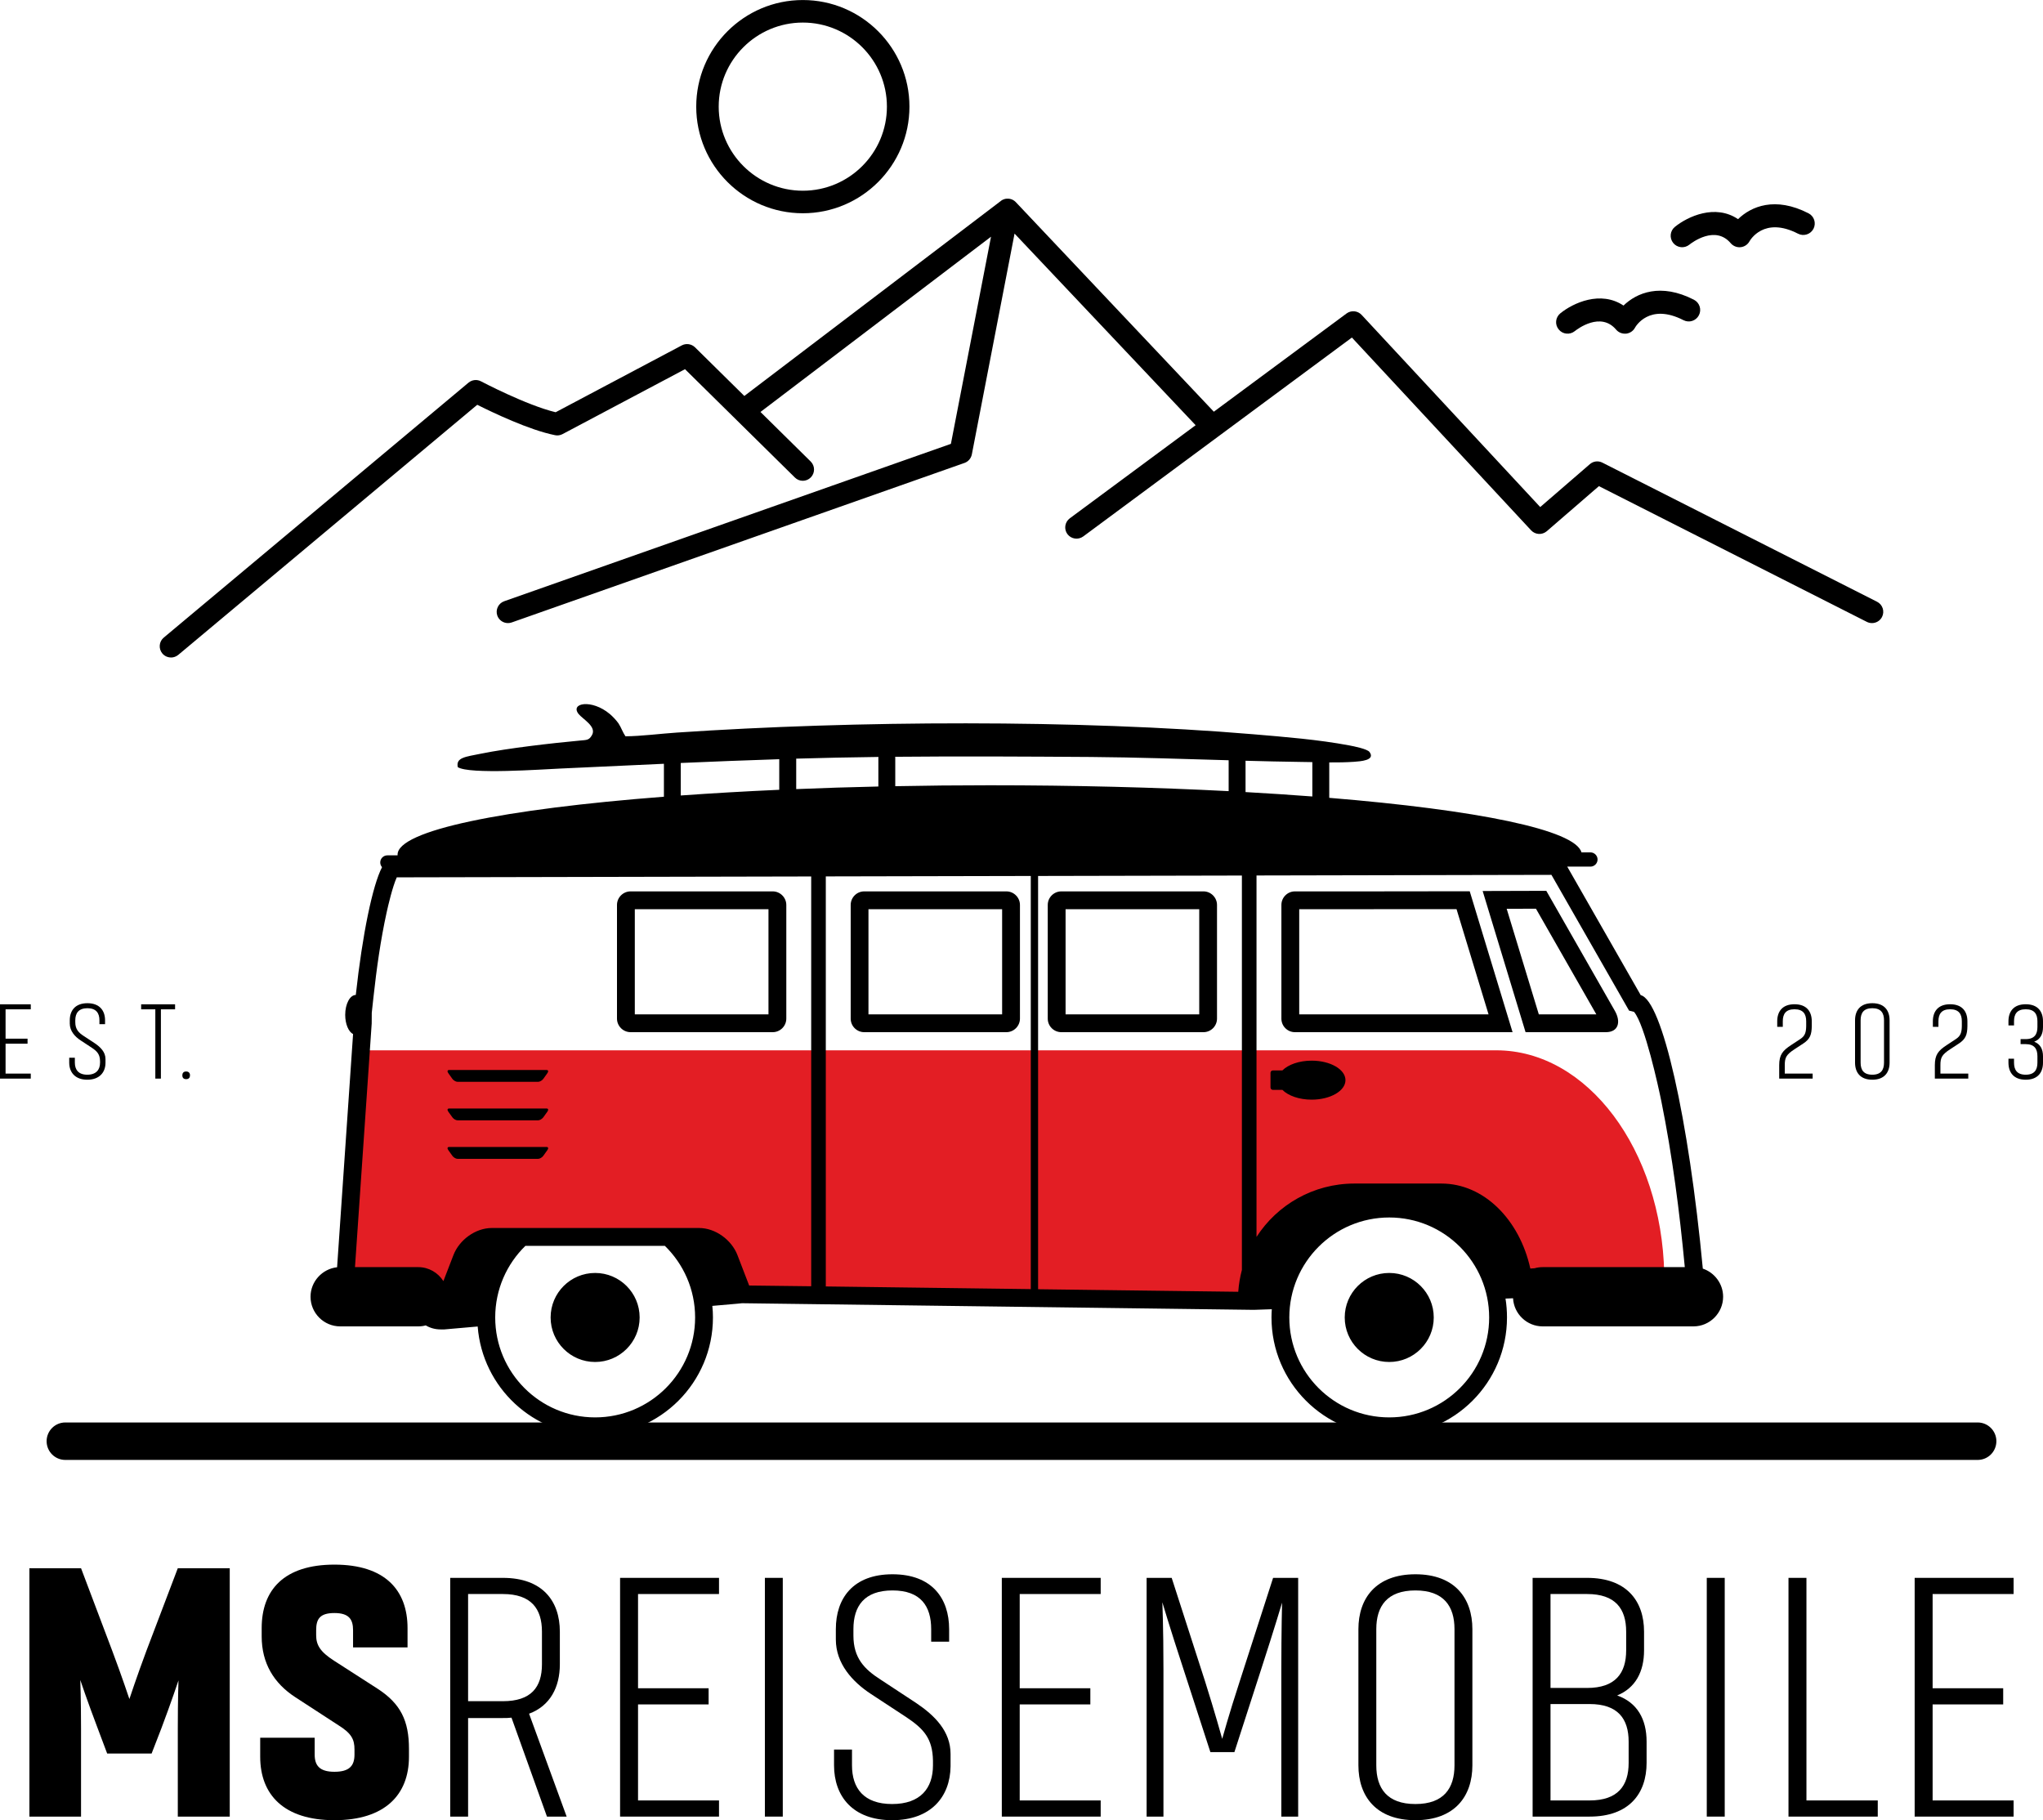 <?xml version="1.0" encoding="UTF-8"?>
<!-- Creator: CorelDRAW 2017 -->
<svg xmlns="http://www.w3.org/2000/svg" xmlns:xlink="http://www.w3.org/1999/xlink" xml:space="preserve" width="330px" height="294px" version="1.1" shape-rendering="geometricPrecision" text-rendering="geometricPrecision" image-rendering="optimizeQuality" fill-rule="evenodd" clip-rule="evenodd" viewBox="0 0 330 293.99">
 <g id="Ebene_x0020_1">
  <path fill="#E31E24" d="M58.94 169.64l97.85 0 84.89 0c14.73,0 26.72,16.06 27.14,36.07l-10.74 0 0 3.51 -16.27 0 0 -13.22 -35 0 0 13.22 -6.49 0 -0.09 0.46 -35.77 -0.46 -7.67 0 -42.5 0 0 -9.63 -36.52 0 0 9.63 -21.87 0 3.04 -39.58z"></path>
  <path fill="black" fill-rule="nonzero" d="M17.31 283.22l7.18 0 1.57 -4.05c1.62,-4.29 2.77,-7.76 2.77,-7.76 0,0 -0.11,3.07 -0.11,7.76l0 14.24 8.39 0 0 -40.12 -8.39 0 -5.04 13.26c-1.56,4.17 -2.78,7.87 -2.78,7.87 0,0 -1.21,-3.65 -2.78,-7.82l-5.03 -13.31 -8.34 0 0 40.12 8.34 0 0 -14.18c0,-4.64 -0.12,-7.88 -0.12,-7.88 0,0 1.1,3.3 2.84,7.88l1.5 3.99z"></path>
  <path id="1" fill="black" fill-rule="nonzero" d="M54.66 278.65c2.14,1.33 2.6,2.31 2.6,3.93l0 0.81c0,1.8 -0.81,2.78 -3.24,2.78 -2.43,0 -3.19,-1.04 -3.19,-2.78l0 -2.72 -8.8 0 0 3.07c0,6.14 3.83,10.25 11.99,10.25 8.16,0 12.04,-4.11 12.04,-10.25l0 -1.27c0,-4.52 -1.33,-7.3 -5.09,-9.73l-7.01 -4.51c-2.26,-1.45 -2.89,-2.55 -2.89,-4.12l0 -0.81c0,-1.79 0.58,-2.77 2.95,-2.77 2.37,0 3.01,1.04 3.01,2.77l0 2.78 8.8 0 0 -3.12c0,-6.14 -3.65,-10.25 -11.81,-10.25 -8.16,0 -11.75,4.11 -11.75,10.25l0 1.33c0,4.34 1.96,7.58 5.44,9.84l6.95 4.52z"></path>
  <path id="2" fill="black" fill-rule="nonzero" d="M81.23 277.49c0.46,0 0.92,0 1.39,-0.06l5.73 15.98 3.18 0 -6.07 -16.62c3.41,-1.27 4.97,-4.28 4.97,-7.99l0 -5.26c0,-4.98 -2.83,-8.69 -9.2,-8.69l-8.51 0 0 38.56 2.89 0 0 -15.92 5.62 0zm0 -20.03c4.57,0 6.31,2.37 6.31,6.08l0 5.26c0,3.71 -1.74,5.97 -6.31,5.97l-5.62 0 0 -17.31 5.62 0z"></path>
  <polygon id="3" fill="black" fill-rule="nonzero" points="116.14,290.8 103.06,290.8 103.06,275.29 114.46,275.29 114.46,272.68 103.06,272.68 103.06,257.46 116.14,257.46 116.14,254.85 100.16,254.85 100.16,293.41 116.14,293.41 "></polygon>
  <polygon id="4" fill="black" fill-rule="nonzero" points="126.44,293.41 126.44,254.85 123.55,254.85 123.55,293.41 "></polygon>
  <path id="5" fill="black" fill-rule="nonzero" d="M146.42 277.37c2.78,1.86 4.22,3.42 4.28,7.01l0 0.75c0,3.71 -2.03,6.25 -6.6,6.25 -4.57,0 -6.48,-2.54 -6.48,-6.25l0 -2.55 -2.9 0 0 2.55c0,4.98 3.01,8.86 9.38,8.86 6.25,0 9.38,-3.76 9.44,-8.69l0 -2.02c0,-3.65 -2.55,-6.2 -5.56,-8.22l-5.73 -3.77c-2.61,-1.67 -4.4,-3.47 -4.4,-7.12l0 -1.04c0,-3.7 1.74,-6.25 6.31,-6.25 4.57,0 6.25,2.55 6.25,6.25l0 2.03 2.9 0 0 -2.03c0,-4.98 -2.78,-8.86 -9.15,-8.86 -6.37,0 -9.15,3.88 -9.15,8.86l0 1.68c0,3.88 2.67,6.83 5.68,8.8l5.73 3.76z"></path>
  <polygon id="6" fill="black" fill-rule="nonzero" points="177.79,290.8 164.71,290.8 164.71,275.29 176.12,275.29 176.12,272.68 164.71,272.68 164.71,257.46 177.79,257.46 177.79,254.85 161.82,254.85 161.82,293.41 177.79,293.41 "></polygon>
  <path id="7" fill="black" fill-rule="nonzero" d="M195.51 282.99l3.88 0 4.34 -13.43c2.09,-6.43 3.36,-10.71 3.36,-10.71 0,0 -0.12,4.51 -0.12,10.77l0 23.79 2.72 0 0 -38.56 -4.05 0 -5.38 16.68c-1.74,5.32 -2.84,9.32 -2.84,9.32 0,0 -1.22,-4.4 -2.78,-9.32l-5.38 -16.68 -4.05 0 0 38.56 2.72 0 0 -23.79c0,-6.78 -0.18,-10.83 -0.18,-10.83 0,0 1.16,3.94 3.42,10.83l4.34 13.37z"></path>
  <path id="8" fill="black" fill-rule="nonzero" d="M237.83 263.13c0,-4.98 -2.84,-8.86 -9.2,-8.86 -6.37,0 -9.21,3.88 -9.21,8.86l0 22c0,4.98 2.84,8.86 9.21,8.86 6.36,0 9.2,-3.88 9.2,-8.86l0 -22zm-2.89 22c0,3.71 -1.74,6.25 -6.31,6.25 -4.58,0 -6.32,-2.54 -6.32,-6.25l0 -22c0,-3.7 1.74,-6.25 6.32,-6.25 4.57,0 6.31,2.55 6.31,6.25l0 22z"></path>
  <path id="9" fill="black" fill-rule="nonzero" d="M247.56 254.85l0 38.56 9.2 0c6.37,0 9.21,-3.71 9.21,-8.68l0 -3.42c0,-3.65 -1.51,-6.31 -4.75,-7.47 2.95,-1.21 4.34,-3.82 4.34,-7.29l0 -3.01c0,-4.98 -2.84,-8.69 -9.2,-8.69l-8.8 0zm8.8 2.61c4.57,0 6.31,2.37 6.31,6.08l0 3.01c0,3.7 -1.74,6.08 -6.31,6.08l-5.91 0 0 -15.17 5.91 0zm0.4 17.77c4.57,0 6.31,2.37 6.31,6.08l0 3.42c0,3.7 -1.74,6.07 -6.31,6.07l-6.31 0 0 -15.57 6.31 0z"></path>
  <polygon id="10" fill="black" fill-rule="nonzero" points="278.59,293.41 278.59,254.85 275.69,254.85 275.69,293.41 "></polygon>
  <polygon id="11" fill="black" fill-rule="nonzero" points="303.31,290.8 291.79,290.8 291.79,254.85 288.89,254.85 288.89,293.41 303.31,293.41 "></polygon>
  <polygon id="12" fill="black" fill-rule="nonzero" points="325.25,290.8 312.17,290.8 312.17,275.29 323.57,275.29 323.57,272.68 312.17,272.68 312.17,257.46 325.25,257.46 325.25,254.85 309.27,254.85 309.27,293.41 325.25,293.41 "></polygon>
  <path fill="black" fill-rule="nonzero" d="M319.45 235.8l-308.9 0c-1.67,0 -3.02,-1.35 -3.02,-3.03 0,-1.66 1.35,-3.02 3.02,-3.02l78.12 0c2.24,1.16 4.77,1.82 7.46,1.82 2.69,0 5.23,-0.66 7.46,-1.82l113.35 0c2.23,1.16 4.77,1.82 7.46,1.82 2.69,0 5.23,-0.66 7.46,-1.82l87.59 0c1.67,0 3.02,1.36 3.02,3.02 0,1.68 -1.35,3.03 -3.02,3.03z"></path>
  <path fill="black" fill-rule="nonzero" d="M27.62 106.19c-0.52,0 -1.04,-0.22 -1.4,-0.65 -0.64,-0.77 -0.54,-1.92 0.23,-2.56l49.23 -41.18c0.57,-0.47 1.37,-0.56 2.02,-0.21 0.08,0.04 7.29,3.84 12.05,4.99l20.38 -10.8c0.7,-0.37 1.56,-0.24 2.13,0.31l7.97 7.86 41.44 -31.5 0.01 -0.01 0.02 -0.02 0.01 0 0.02 -0.02 0.01 -0.01 0.01 0 0.03 -0.02 0 0 0.02 -0.02 0.02 -0.01 0.01 0 0.03 -0.02 0 0 0.02 -0.02 0.02 0 0.01 -0.01 0.03 -0.01 0 -0.01 0.03 -0.01 0.01 -0.01 0.01 0 0.03 -0.02 0 0 0.03 -0.01 0.02 0 0.01 -0.01 0.03 -0.01 0 0 0.03 -0.01 0.01 -0.01 0.02 0 0.02 -0.01 0.01 0 0.03 -0.01 0 -0.01 0.03 0 0.02 -0.01 0.01 0 0.03 -0.01 0 0 0.03 -0.01 0.01 0 0.05 -0.01 0 0 0.04 -0.01 0 0 0.03 0 0.01 0 0.02 -0.01 0.03 0 0 0 0.03 0 0.01 -0.01 0.02 0 0.09 0 0.02 0 0.01 0c0.53,-0.02 1.05,0.2 1.42,0.62l31.93 33.79 21.44 -15.87c0.75,-0.55 1.79,-0.45 2.42,0.22l28.86 31.05 8.02 -6.93c0.56,-0.49 1.35,-0.58 2.01,-0.25l44.39 22.48c0.89,0.46 1.25,1.55 0.79,2.45 -0.32,0.63 -0.96,0.99 -1.62,0.99 -0.28,0 -0.56,-0.06 -0.82,-0.19l-43.29 -21.93 -8.42 7.28c-0.75,0.64 -1.86,0.58 -2.53,-0.14l-28.95 -31.14 -43.4 32.13c-0.81,0.59 -1.95,0.42 -2.55,-0.38 -0.6,-0.81 -0.42,-1.95 0.38,-2.55l20.33 -15.04 -29.25 -30.95 -6.9 35.67c-0.13,0.64 -0.58,1.16 -1.18,1.37l-73.15 25.77c-0.2,0.07 -0.4,0.1 -0.6,0.1 -0.75,0 -1.45,-0.46 -1.72,-1.21 -0.33,-0.95 0.17,-1.99 1.12,-2.32l72.15 -25.42 6.48 -33.46 -37.24 28.31 8.11 8c0.72,0.71 0.72,1.86 0.02,2.57 -0.7,0.72 -1.86,0.73 -2.57,0.02l-17.75 -17.5 -19.79 10.49c-0.36,0.19 -0.8,0.26 -1.2,0.17 -4.18,-0.83 -10.13,-3.69 -12.57,-4.91l-48.3 40.4c-0.35,0.28 -0.76,0.42 -1.17,0.42z"></path>
  <path fill="black" fill-rule="nonzero" d="M129.68 3.64c-7.49,0 -13.59,6.09 -13.59,13.58 0,7.49 6.1,13.58 13.59,13.58 7.49,0 13.58,-6.09 13.58,-13.58 0,-7.49 -6.09,-13.58 -13.58,-13.58zm0 30.8c-9.5,0 -17.22,-7.72 -17.22,-17.22 0,-9.5 7.72,-17.22 17.22,-17.22 9.49,0 17.22,7.72 17.22,17.22 0,9.5 -7.73,17.22 -17.22,17.22z"></path>
  <path fill="black" fill-rule="nonzero" d="M262.47 53.89c-0.55,0 -1.06,-0.23 -1.42,-0.65 -2.5,-2.96 -6.27,-0.09 -6.68,0.24 -0.8,0.64 -1.97,0.52 -2.6,-0.28 -0.65,-0.79 -0.53,-1.95 0.27,-2.6 2.06,-1.67 6.5,-3.73 10.2,-1.25 2.11,-2.05 5.99,-3.71 11.38,-0.94 0.91,0.47 1.27,1.59 0.8,2.5 -0.47,0.91 -1.58,1.27 -2.49,0.8 -5.53,-2.84 -7.75,1.05 -7.84,1.22 -0.29,0.54 -0.83,0.89 -1.44,0.96 -0.06,0 -0.12,0 -0.18,0zm18.5 -13.96c-0.54,0 -1.06,-0.24 -1.41,-0.65 -2.5,-2.96 -6.27,-0.1 -6.69,0.24 -0.8,0.64 -1.96,0.51 -2.6,-0.28 -0.64,-0.8 -0.52,-1.96 0.27,-2.6 2.07,-1.68 6.51,-3.74 10.2,-1.25 2.12,-2.06 5.99,-3.71 11.39,-0.94 0.91,0.47 1.26,1.58 0.8,2.49 -0.47,0.91 -1.59,1.27 -2.5,0.8 -5.52,-2.84 -7.74,1.06 -7.84,1.23 -0.29,0.53 -0.83,0.89 -1.43,0.95 -0.06,0.01 -0.13,0.01 -0.19,0.01z"></path>
  <polygon fill="black" fill-rule="nonzero" points="4.97,173.4 0.9,173.4 0.9,168.57 4.45,168.57 4.45,167.76 0.9,167.76 0.9,163.02 4.97,163.02 4.97,162.21 0,162.21 0,174.21 4.97,174.21 "></polygon>
  <path id="1" fill="black" fill-rule="nonzero" d="M14.82 169.22c0.87,0.58 1.32,1.06 1.34,2.18l0 0.23c0,1.15 -0.63,1.95 -2.06,1.95 -1.42,0 -2.01,-0.8 -2.01,-1.95l0 -0.79 -0.91 0 0 0.79c0,1.55 0.94,2.76 2.92,2.76 1.95,0 2.92,-1.17 2.94,-2.7l0 -0.63c0,-1.14 -0.8,-1.93 -1.73,-2.56l-1.78 -1.17c-0.81,-0.52 -1.37,-1.08 -1.37,-2.22l0 -0.32c0,-1.15 0.54,-1.95 1.96,-1.95 1.42,0 1.94,0.8 1.94,1.95l0 0.63 0.91 0 0 -0.63c0,-1.55 -0.87,-2.76 -2.85,-2.76 -1.98,0 -2.85,1.21 -2.85,2.76l0 0.52c0,1.21 0.83,2.13 1.77,2.74l1.78 1.17z"></path>
  <polygon id="2" fill="black" fill-rule="nonzero" points="25.09,174.21 25.99,174.21 25.99,163.02 28.28,163.02 28.28,162.21 22.8,162.21 22.8,163.02 25.09,163.02 "></polygon>
  <path id="3" fill="black" fill-rule="nonzero" d="M30.06 173.06c-0.43,0 -0.61,0.27 -0.61,0.63 0,0.34 0.18,0.61 0.61,0.61 0.45,0 0.63,-0.27 0.63,-0.61 0,-0.36 -0.18,-0.63 -0.63,-0.63z"></path>
  <path fill="black" fill-rule="nonzero" d="M291.28 168.54c1.1,-0.73 1.35,-1.43 1.37,-2.81l0 -0.78c0,-1.55 -0.81,-2.75 -2.79,-2.75 -1.98,0 -2.79,1.2 -2.79,2.75l0 0.9 0.9 0 0 -0.9c0,-1.15 0.46,-1.94 1.89,-1.94 1.42,0 1.89,0.79 1.89,1.94l0 0.78c-0.02,0.97 -0.16,1.58 -0.97,2.1l-1.43 0.94c-1.42,0.92 -1.96,1.6 -1.96,3.28l0 2.16 5.4 0 0 -0.81 -4.5 0 0 -1.37c0,-1.19 0.22,-1.68 1.57,-2.56l1.42 -0.93z"></path>
  <path id="1" fill="black" fill-rule="nonzero" d="M305.22 164.79c0,-1.55 -0.81,-2.76 -2.79,-2.76 -1.98,0 -2.79,1.21 -2.79,2.76l0 6.84c0,1.55 0.81,2.76 2.79,2.76 1.98,0 2.79,-1.21 2.79,-2.76l0 -6.84zm-4.68 0c0,-1.15 0.46,-1.95 1.89,-1.95 1.42,0 1.89,0.8 1.89,1.95l0 6.84c0,1.15 -0.47,1.95 -1.89,1.95 -1.43,0 -1.89,-0.8 -1.89,-1.95l0 -6.84z"></path>
  <path id="2" fill="black" fill-rule="nonzero" d="M316.42 168.54c1.1,-0.73 1.35,-1.43 1.37,-2.81l0 -0.78c0,-1.55 -0.81,-2.75 -2.79,-2.75 -1.98,0 -2.79,1.2 -2.79,2.75l0 0.9 0.9 0 0 -0.9c0,-1.15 0.47,-1.94 1.89,-1.94 1.42,0 1.89,0.79 1.89,1.94l0 0.78c-0.02,0.97 -0.16,1.58 -0.97,2.1l-1.43 0.94c-1.42,0.92 -1.96,1.6 -1.96,3.28l0 2.16 5.4 0 0 -0.81 -4.5 0 0 -1.37c0,-1.19 0.22,-1.68 1.57,-2.56l1.42 -0.93z"></path>
  <path id="3" fill="black" fill-rule="nonzero" d="M324.42 171l0 0.63c0,1.55 0.81,2.76 2.79,2.76 1.98,0 2.79,-1.21 2.79,-2.76l0 -1.04c0,-1.12 -0.43,-1.96 -1.42,-2.34 0.99,-0.38 1.42,-1.23 1.42,-2.36l0 -0.94c0,-1.55 -0.81,-2.75 -2.79,-2.75 -1.98,0 -2.79,1.2 -2.79,2.75l0 0.67 0.9 0 0 -0.67c0,-1.15 0.47,-1.94 1.89,-1.94 1.42,0 1.89,0.79 1.89,1.94l0 0.94c0,1.15 -0.47,1.94 -1.89,1.94l-0.83 0 0 0.81 0.83 0c1.42,0 1.89,0.8 1.89,1.95l0 1.04c0,1.15 -0.47,1.95 -1.89,1.95 -1.42,0 -1.89,-0.8 -1.89,-1.95l0 -0.63 -0.9 0z"></path>
  <path fill="black" d="M214.71 128.86l0 -5.72c1.34,0.01 2.67,-0.01 4,-0.1 0.99,-0.08 3.52,-0.21 2.5,-1.59 -0.36,-0.48 -2.48,-0.91 -3.28,-1.06 -5.02,-0.94 -10.33,-1.36 -15.51,-1.8 -28.38,-2.39 -64.23,-2.22 -93.09,-0.27 -2.6,0.17 -5.8,0.59 -8.3,0.6 -0.44,-0.63 -0.69,-1.42 -1.11,-2.06 -0.36,-0.53 -0.98,-1.17 -1.42,-1.54 -2.93,-2.46 -6.48,-1.78 -5.03,0.01 0.67,0.83 2.92,2.01 2.16,3.38 -0.49,0.87 -0.81,0.79 -2.05,0.91 -4.49,0.42 -11.47,1.21 -15.9,2.11 -2.5,0.51 -4.06,0.61 -3.74,2.17 1.84,1.22 13.76,0.35 16.59,0.23 5.59,-0.26 11.15,-0.52 16.71,-0.77l0 5.32c-25.92,2 -43.02,5.45 -43.02,9.35l0 0.12 -1.65 0c-0.63,0 -1.15,0.51 -1.15,1.15l0 0c0,0.29 0.11,0.55 0.29,0.76 -1.53,2.94 -3.17,10.84 -4.24,20.64l0 0c-0.94,0 -1.71,1.44 -1.71,3.21l0 0c0,1.49 0.54,2.74 1.27,3.11l-2.58 37.66c-2.39,0.26 -4.29,2.3 -4.29,4.76l0 0c0,2.64 2.15,4.79 4.79,4.79l12.62 0c0.41,0 0.81,-0.05 1.2,-0.16 0.7,0.42 1.52,0.65 2.39,0.65l0.62 0 5.38 -0.47c0.75,9.82 8.96,17.56 18.97,17.56 10.51,0 19.03,-8.52 19.03,-19.02 0,-0.63 -0.03,-1.25 -0.1,-1.87l4 -0.35 0.8 -0.08 82.67 1.07 2.9 -0.1c-0.03,0.44 -0.05,0.88 -0.05,1.33 0,10.5 8.52,19.02 19.02,19.02 10.51,0 19.02,-8.52 19.02,-19.02 0,-1.04 -0.08,-2.06 -0.24,-3.05l1.22 -0.05c0.13,2.52 2.23,4.54 4.78,4.54l24.36 0c2.64,0 4.79,-2.16 4.79,-4.79l0 0c0,-2.09 -1.38,-3.9 -3.28,-4.54 -2.28,-24.24 -6.58,-43.33 -10.03,-44.17l-11.87 -20.76 0.93 0 2.82 0c0.63,0 1.15,-0.52 1.15,-1.15l0 0c0,-0.63 -0.52,-1.15 -1.15,-1.15l-1.45 0c-1,-3.65 -16.87,-6.85 -40.74,-8.81zm-4.59 -5.8l1.86 0.03 0 5.55c-3.45,-0.26 -7.06,-0.5 -10.79,-0.71l0 -5.06c2.98,0.08 5.96,0.15 8.93,0.19zm-65.51 3.92l0 -4.57c0,-0.07 -0.01,-0.13 -0.01,-0.18 10.57,-0.1 21.02,-0.04 31.61,0.03 7.42,0.06 14.84,0.32 22.25,0.53l0 4.99c-11.81,-0.61 -24.87,-0.95 -38.6,-0.95 -5.19,0 -10.28,0.05 -15.25,0.15zm-16 0.47l0 -4.92c4.31,-0.12 8.63,-0.22 12.98,-0.27l0.3 -0.01 -0.01 0.16 0 4.62c-4.55,0.1 -8.98,0.24 -13.27,0.42zm-18.65 1.03l0 -5.25c5.31,-0.23 10.6,-0.44 15.91,-0.61l0 4.94c-5.57,0.25 -10.89,0.56 -15.91,0.92zm93 12.92l47.64 -0.1 12.54 21.93 0.8 0.2c1.75,2.07 3.93,12.07 4.41,14.43 1.77,8.77 2.95,17.84 3.79,26.8l-22.96 0c-0.45,0 -0.89,0.06 -1.3,0.18l-0.69 0.05c-1.75,-7.92 -7.52,-13.73 -14.35,-13.73l-14.07 0c-6.63,0 -12.46,3.43 -15.81,8.62l0 -58.38zm-35.28 0.08l32.92 -0.07 0 63.7c-0.3,1.13 -0.5,2.32 -0.59,3.53l-0.04 0 -32.29 -0.41 0 -66.75zm-34.29 0.07l33.11 -0.07 0 66.73 -33.11 -0.43 0 -66.23zm-73.34 22.03l0.28 -2.57c0.5,-4.54 1.14,-9.17 2.12,-13.63 0.23,-1.06 0.96,-4.19 1.64,-5.68l1.06 0 65.88 -0.14 0 66.19 -10.02 -0.12 -1.89 -4.91c-0.94,-2.45 -3.55,-4.38 -6.2,-4.38l-33.48 0c-2.65,0 -5.26,1.93 -6.2,4.38l-1.62 4.2c-0.85,-1.35 -2.36,-2.26 -4.05,-2.26l-10.23 0 2.7 -39.36 0.01 -1.72zm47.34 37.64l-0.5 0 -21.41 0 -0.61 0c-3.01,2.93 -4.88,7.03 -4.88,11.57 0,8.91 7.23,16.14 16.14,16.14 8.92,0 16.15,-7.23 16.15,-16.14 0,-4.54 -1.88,-8.64 -4.89,-11.57zm117.01 -4.58c-8.91,0 -16.14,7.23 -16.14,16.15 0,8.91 7.23,16.14 16.14,16.14 8.92,0 16.14,-7.23 16.14,-16.14 0,-8.92 -7.22,-16.15 -16.14,-16.15zm0 8.96c-3.97,0 -7.19,3.22 -7.19,7.19 0,3.97 3.22,7.19 7.19,7.19 3.97,0 7.19,-3.22 7.19,-7.19 0,-3.97 -3.22,-7.19 -7.19,-7.19zm-128.27 0c-3.97,0 -7.19,3.22 -7.19,7.19 0,3.97 3.22,7.19 7.19,7.19 3.97,0 7.19,-3.22 7.19,-7.19 0,-3.97 -3.22,-7.19 -7.19,-7.19z"></path>
  <path fill="black" d="M207.14 172.89l-1.53 0c-0.22,0 -0.39,0.17 -0.39,0.39l0 2.36c0,0.22 0.17,0.39 0.39,0.39l1.53 0c0.95,0.95 2.71,1.58 4.73,1.58 3.01,0 5.46,-1.41 5.46,-3.15 0,-1.74 -2.45,-3.15 -5.46,-3.15 -2.02,0 -3.78,0.63 -4.73,1.58zm-118.85 -0.07c-7.17,0 -8.58,0 -15.75,0 -0.27,0 -0.33,0.22 -0.14,0.49l0.67 0.94c0.19,0.26 0.57,0.48 0.84,0.48 6.26,0 6.75,0 13.01,0 0.27,0 0.64,-0.21 0.84,-0.48l0.67 -0.94c0.19,-0.27 0.13,-0.49 -0.14,-0.49zm0 6.22c-7.17,0 -8.58,0 -15.75,0 -0.27,0 -0.33,0.22 -0.14,0.49l0.67 0.93c0.19,0.27 0.57,0.49 0.84,0.49 6.26,0 6.75,0 13.01,0 0.27,0 0.64,-0.22 0.84,-0.49l0.67 -0.93c0.19,-0.27 0.13,-0.49 -0.14,-0.49zm0 6.21c-7.17,0 -8.58,0 -15.75,0 -0.27,0 -0.33,0.23 -0.14,0.49l0.67 0.94c0.19,0.27 0.57,0.49 0.84,0.49 6.26,0 6.75,0 13.01,0 0.27,0 0.64,-0.22 0.84,-0.49l0.67 -0.94c0.19,-0.26 0.13,-0.49 -0.14,-0.49zm151.2 -41.34l10.28 -0.03 11.06 19.36c1.06,1.85 0.56,3.47 -1.44,3.47l-12.97 0 -6.93 -22.8zm3.88 2.87l4.73 -0.01 9.75 17.06 -9.29 0 -5.19 -17.05zm-8.1 0.06l5.17 16.99 -30.58 0 0 -16.98c8.62,0 16.78,0 25.41,-0.01zm2.13 -2.89l6.92 22.76 -32.25 0 -2.91 0c-1.2,0 -2.18,-0.98 -2.18,-2.19l0 -18.36c0,-1.2 0.98,-2.19 2.18,-2.19 9.42,0 18.82,0 28.24,-0.02zm-43.69 2.9l0 16.98 -21.59 0 0 -16.98 21.59 0zm0.69 -2.88c1.19,0 2.18,0.99 2.18,2.19l0 9.8 0 8.56c0,1.2 -0.98,2.19 -2.18,2.19l-22.97 0c-1.21,0 -2.19,-0.98 -2.19,-2.19l0 -18.36c0,-1.2 0.98,-2.19 2.19,-2.19l22.97 0zm-32.53 2.88l0 16.98 -21.59 0 0 -16.98 21.59 0zm0.69 -2.88c1.2,0 2.19,0.99 2.19,2.19l0 18.36c0,1.2 -0.99,2.19 -2.19,2.19l-22.97 0c-1.2,0 -2.18,-0.98 -2.18,-2.19l0 -18.36c0,-1.2 0.98,-2.19 2.18,-2.19l22.97 0zm-38.43 2.88l0 16.98 -21.59 0 0 -16.98 21.59 0zm0.69 -2.88c1.2,0 2.19,1 2.19,2.19l0 18.36c0,1.2 -0.99,2.19 -2.19,2.19l-22.97 0c-1.19,0 -2.19,-0.98 -2.19,-2.19l0 -18.36c0,-1.2 0.99,-2.19 2.19,-2.19l22.97 0z"></path>
 </g>
</svg>

